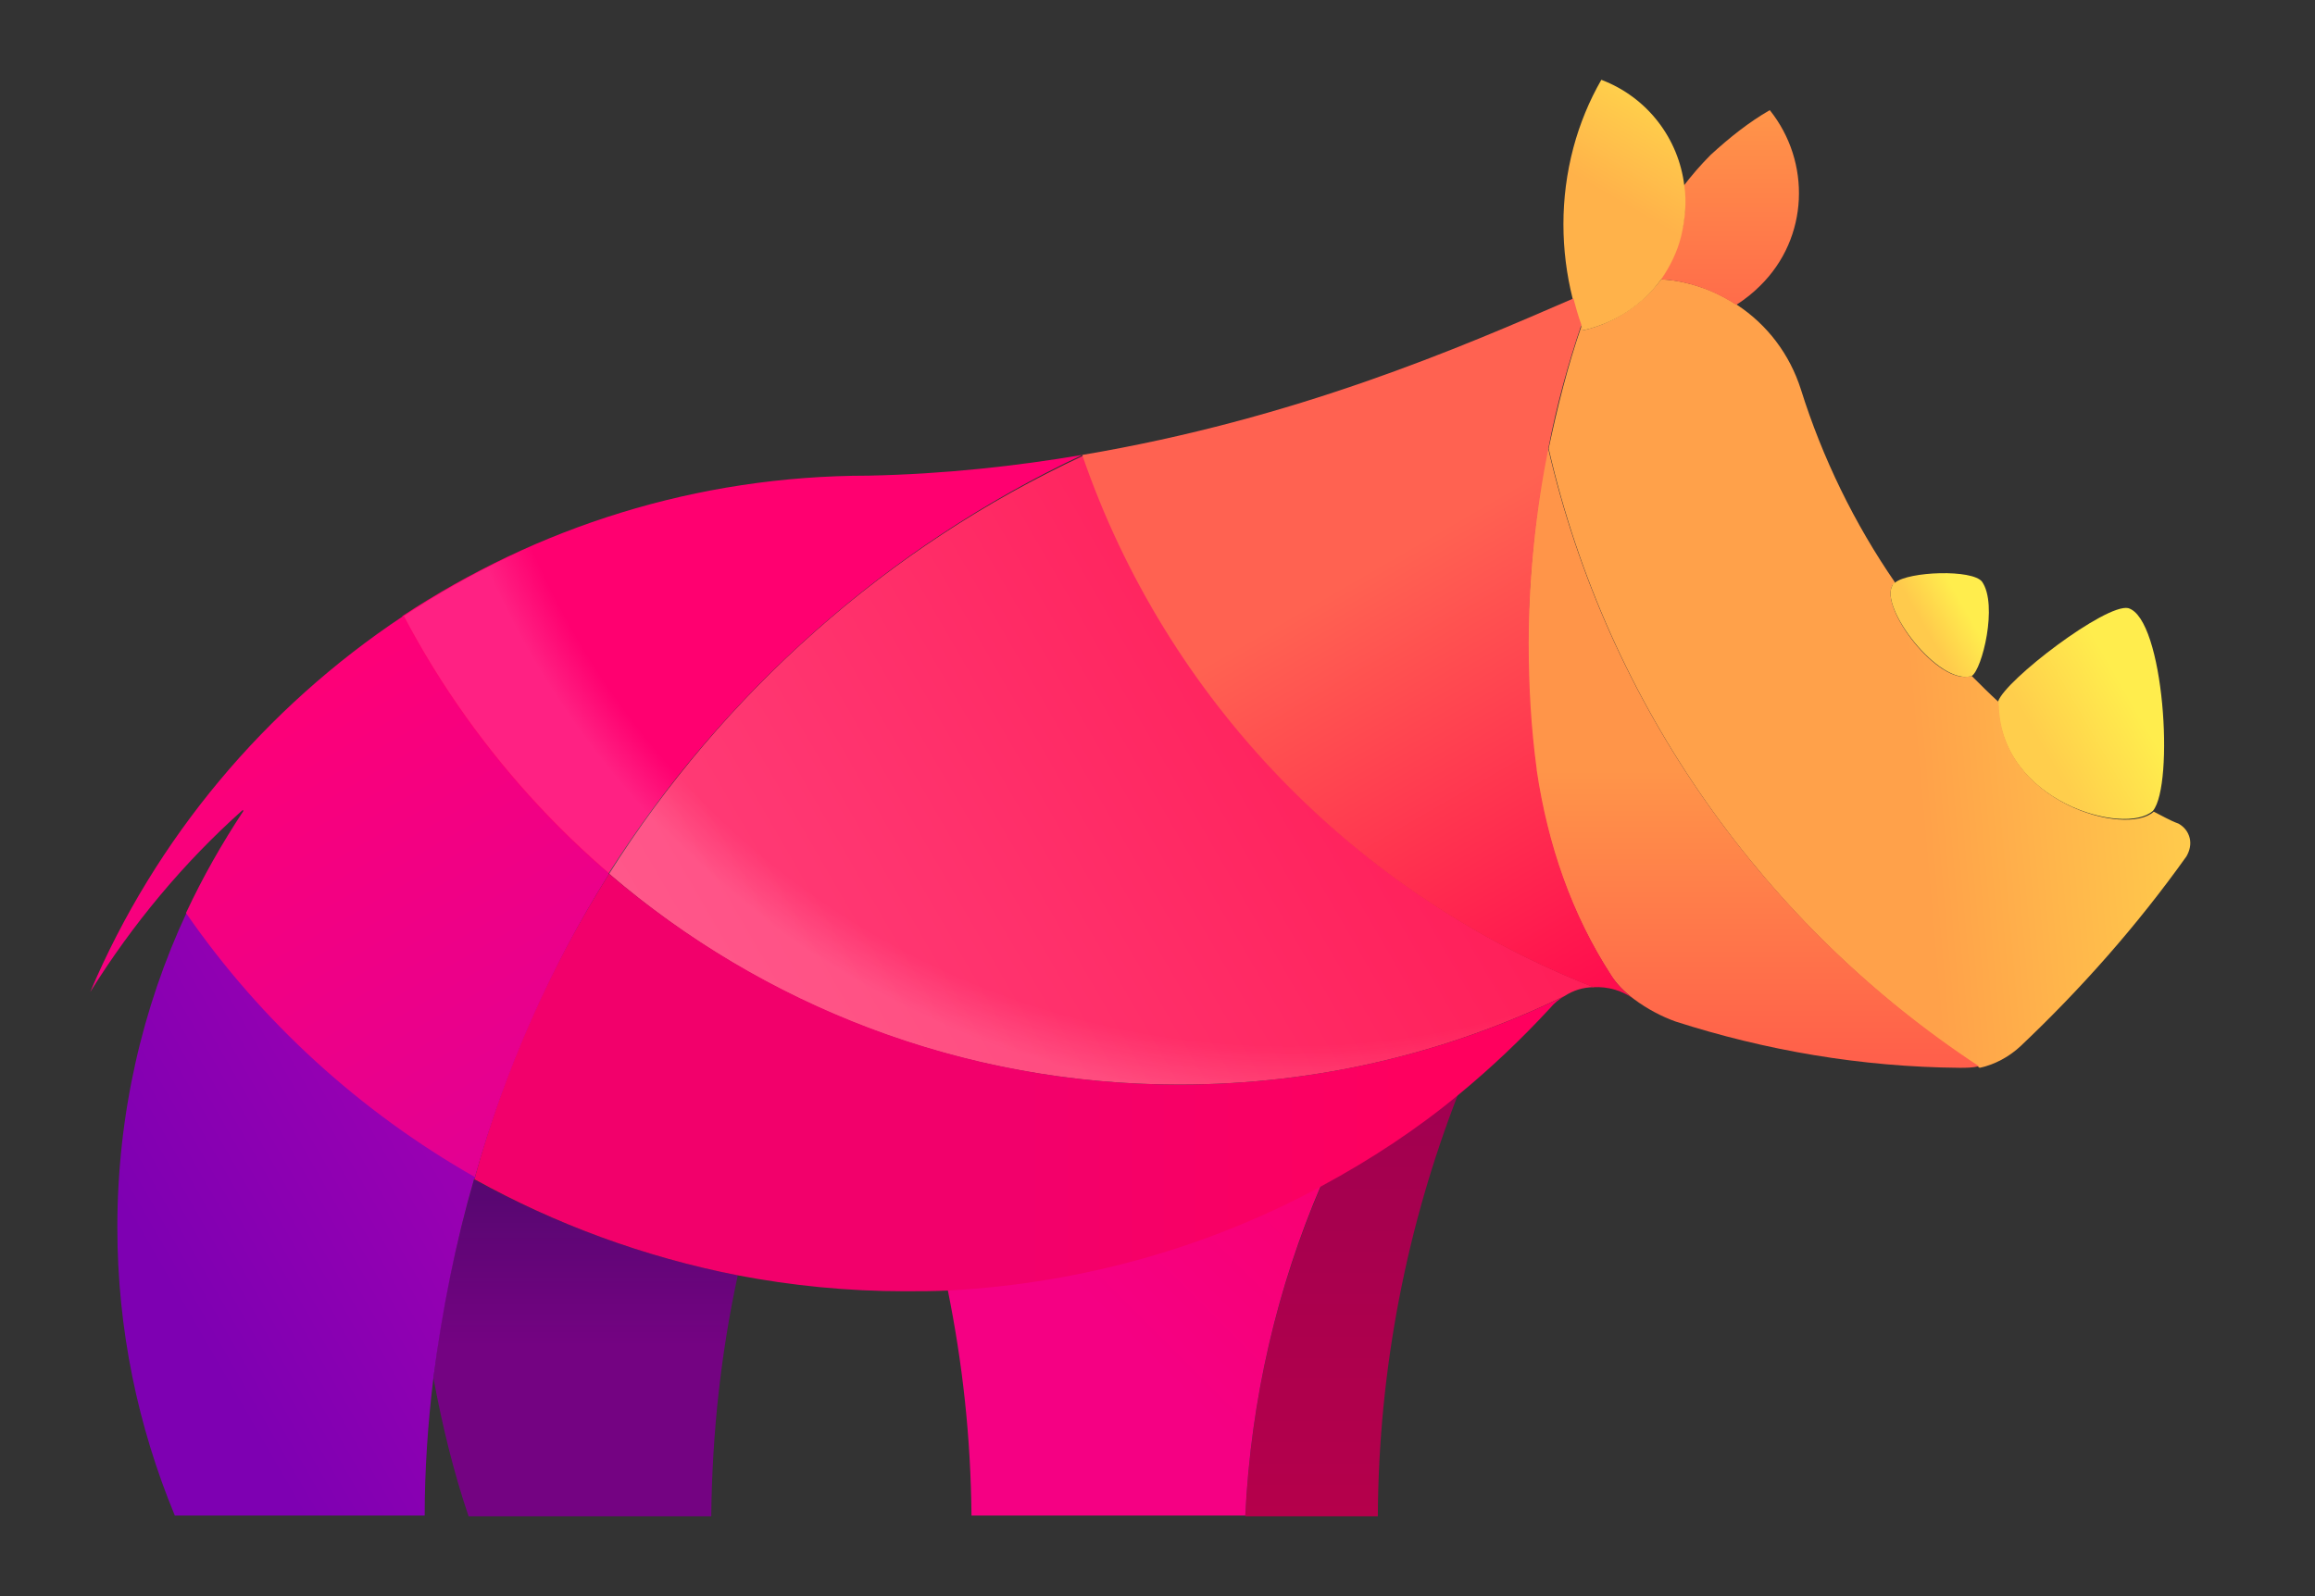 <!-- Generator: Adobe Illustrator 26.4.1, SVG Export Plug-In . SVG Version: 6.00 Build 0)  -->
<svg xmlns="http://www.w3.org/2000/svg" xmlns:xlink="http://www.w3.org/1999/xlink" version="1.1" id="Layer_1" x="0px" y="0px" width="290px" height="200px" viewBox="0 0 290 200" style="enable-background:new 0 0 290 200;" xml:space="preserve">
<rect x="0" y="0" width="290" height="200" fill="#333333" stroke="none"/>
<style type="text/css">
	.st0{fill:url(#SVGID_1_);}
	.st1{fill:url(#SVGID_00000116203449314602450690000013503171484720765882_);}
	.st2{fill:url(#SVGID_00000018215574905257315620000000312132568327170722_);}
	.st3{fill:url(#SVGID_00000107579171713178794800000005773104184612090016_);}
	.st4{fill:url(#SVGID_00000152235231501833989740000010953031753907383726_);}
	.st5{fill:url(#SVGID_00000047055404116355892200000009021925229914916031_);}
	.st6{fill:url(#SVGID_00000050633582153869627940000004792178454101409683_);}
	.st7{fill:url(#SVGID_00000074421389579345385770000011565222521330239930_);}
	.st8{fill:url(#SVGID_00000073695778697650413520000003373727638926003362_);}
	.st9{fill:url(#SVGID_00000087403864323230836340000008332269029305868975_);}
	.st10{fill:#FF0070;}
	.st11{fill:url(#SVGID_00000113332626818551419750000013714498444288167596_);}
	.st12{fill:url(#SVGID_00000162338710581070210220000009762698787822647999_);}
	.st13{fill:url(#SVGID_00000035522204012151586120000014569275778299308985_);}
	.st14{fill:url(#SVGID_00000072993570976761175230000002775246458975901103_);}
	.st15{opacity:0.13;fill:url(#SVGID_00000120539327775298966790000009363927255835772604_);enable-background:new    ;}
</style>
<g id="XMLID_00000102544876296863659930000003120151164502055308_">
	<g>
		
			<linearGradient id="SVGID_1_" gradientUnits="userSpaceOnUse" x1="256.717" y1="106.911" x2="274.701" y2="117.294" gradientTransform="matrix(1 0 0 -1 0 202)">
			<stop offset="0" style="stop-color:#FFCE4C"/>
			<stop offset="0.604" style="stop-color:#FFED4D"/>
		</linearGradient>
		<path class="st0" d="M269.7,101.6L269.7,101.6c-3.5,3.2-19.1-1.1-19.4-13.3c0-0.1,0-0.2,0-0.4c0.9-2.7,13.5-12.3,16.3-11.7    C271.1,77.5,272.4,98.3,269.7,101.6z"/>
		
			<linearGradient id="SVGID_00000155122501311560524770000011811062122411283097_" gradientUnits="userSpaceOnUse" x1="228.166" y1="117.61" x2="330.533" y2="126.566" gradientTransform="matrix(1 0 0 -1 0 202)">
			<stop offset="2.157738e-02" style="stop-color:#FFA14A"/>
			<stop offset="0.106" style="stop-color:#FFA14A"/>
			<stop offset="0.692" style="stop-color:#FFED4D"/>
		</linearGradient>
		<path style="fill:url(#SVGID_00000155122501311560524770000011811062122411283097_);" d="M198.3,41.4L198.3,41.4    c3.9-0.9,7.4-3.2,9.8-6.4c2.1,0.1,4.1,0.6,6.1,1.4c1.2,0.5,2.3,1.1,3.4,1.8l0,0c3.8,2.5,6.6,6.2,8,10.6l0,0    c2.7,8.6,6.7,16.8,11.8,24.2c-0.1,0.1-0.2,0.2-0.3,0.3c-1.8,2.7,5.7,12.7,9.8,11.4h0.1c1.1,1.1,2.2,2.2,3.4,3.3l0,0    c0,0.1-0.1,0.3,0,0.4c0.3,12.1,15.9,16.5,19.4,13.3l0,0c1,0.5,2,1.1,3.1,1.5l0,0c0.7,0.4,1.2,1,1.4,1.8c0.2,0.8,0,1.6-0.4,2.3    c-6.2,8.7-13.2,16.6-20.8,23.8l0,0c-1.4,1.3-3.2,2.3-5.1,2.7c-26.8-17.7-46.6-45.3-54-77.6c1.1-5.2,2.4-10.4,4.1-15.3    C198.2,40.9,198.3,41.2,198.3,41.4z"/>
		
			<linearGradient id="SVGID_00000135656975419404046500000013800351572569871003_" gradientUnits="userSpaceOnUse" x1="239.341" y1="121.513" x2="250.017" y2="127.677" gradientTransform="matrix(1 0 0 -1 0 202)">
			<stop offset="0.2" style="stop-color:#FFCA4C"/>
			<stop offset="0.652" style="stop-color:#FFED4D"/>
		</linearGradient>
		<path style="fill:url(#SVGID_00000135656975419404046500000013800351572569871003_);" d="M247,84.7C247,84.7,246.9,84.7,247,84.7    c-4.1,1.3-11.7-8.7-9.9-11.4c0-0.1,0.1-0.2,0.3-0.3c1.7-1.4,9.7-1.7,10.9-0.1C250.3,75.8,248.3,83.9,247,84.7z"/>
		
			<linearGradient id="SVGID_00000168095952230941618900000015790473305984043397_" gradientUnits="userSpaceOnUse" x1="219.65" y1="115.165" x2="219.65" y2="58.715" gradientTransform="matrix(1 0 0 -1 0 202)">
			<stop offset="0.171" style="stop-color:#FF9549"/>
			<stop offset="1" style="stop-color:#FF504B"/>
		</linearGradient>
		<path style="fill:url(#SVGID_00000168095952230941618900000015790473305984043397_);" d="M193.9,56c7.4,32.3,27.1,59.9,54,77.6    c-0.8,0.2-1.6,0.2-2.4,0.2c-12.4-0.1-24.4-2.2-35.6-5.8c-1.7-0.6-3.6-1.6-5.2-2.8c-1.2-0.9-2.2-1.9-2.9-3c-5-7.7-8-16.4-9.4-25.8    v-0.1c-0.7-5.2-1-10.5-1-15.8C191.5,72.2,192.3,64,193.9,56z"/>
		
			<linearGradient id="SVGID_00000052087086677523396360000003885049191672256947_" gradientUnits="userSpaceOnUse" x1="216.678" y1="188.2" x2="216.678" y2="163.846" gradientTransform="matrix(1 0 0 -1 0 202)">
			<stop offset="0" style="stop-color:#FF9549"/>
			<stop offset="1" style="stop-color:#FF6C4A"/>
		</linearGradient>
		<path style="fill:url(#SVGID_00000052087086677523396360000003885049191672256947_);" d="M221.7,13.8c5.2,6.5,4.9,16-1.2,22    c-0.9,0.9-1.9,1.7-3,2.4l0,0c-1.1-0.7-2.2-1.3-3.4-1.8c-2-0.8-4-1.3-6.1-1.4c1.1-1.6,2-3.4,2.5-5.4c0.6-2.1,0.7-4.2,0.4-6.3l0,0    c1-1.3,2.1-2.6,3.4-3.9C216.7,17.2,219.1,15.3,221.7,13.8z"/>
		
			<linearGradient id="SVGID_00000117669582204183259030000009821088271047010436_" gradientUnits="userSpaceOnUse" x1="202.799" y1="176.753" x2="210.445" y2="189.995" gradientTransform="matrix(1 0 0 -1 0 202)">
			<stop offset="0" style="stop-color:#FFB24A"/>
			<stop offset="1" style="stop-color:#FFD64C"/>
		</linearGradient>
		<path style="fill:url(#SVGID_00000117669582204183259030000009821088271047010436_);" d="M198.3,41.4L198.3,41.4    c-0.1-0.2-0.2-0.5-0.3-0.7c-0.4-1.1-0.7-2.2-1-3.3c-1.5-6-1.6-12.5,0.1-18.9c0.8-3,2-5.9,3.5-8.5c5.8,2.2,9.7,7.4,10.4,13.3    c0.3,2,0.1,4.2-0.4,6.3c-0.5,2-1.4,3.8-2.5,5.4C205.8,38.2,202.3,40.5,198.3,41.4z"/>
		
			<linearGradient id="SVGID_00000153682241263365954660000009381476091475350676_" gradientUnits="userSpaceOnUse" x1="90.745" y1="67.481" x2="177.146" y2="117.364" gradientTransform="matrix(1 0 0 -1 0 202)">
			<stop offset="6.117725e-03" style="stop-color:#FF3E79"/>
			<stop offset="1" style="stop-color:#FF1E58"/>
		</linearGradient>
		<path style="fill:url(#SVGID_00000153682241263365954660000009381476091475350676_);" d="M196,124.8    c-14.6,7.1-30.9,11.1-48.3,11.1c-27.3,0-52.2-9.9-71.4-26.4c14.3-22.7,34.9-41,59.4-52.4c10.5,30.5,34.1,54.9,64,66.6    C198.3,123.7,197.1,124.1,196,124.8L196,124.8z"/>
		
			<linearGradient id="SVGID_00000139287711931858051750000001211770154229103770_" gradientUnits="userSpaceOnUse" x1="169.35" y1="12" x2="169.35" y2="65" gradientTransform="matrix(1 0 0 -1 0 202)">
			<stop offset="0" style="stop-color:#B5004B"/>
			<stop offset="1" style="stop-color:#A10050"/>
		</linearGradient>
		<path style="fill:url(#SVGID_00000139287711931858051750000001211770154229103770_);" d="M182.7,137c-6.4,16.4-10,34.3-10.1,53    H156c0.7-14.7,4-28.6,9.5-41.4l0,0C171.6,145.2,177.4,141.4,182.7,137z"/>
		
			<linearGradient id="SVGID_00000062908660510894922240000002424868072635618208_" gradientUnits="userSpaceOnUse" x1="142.965" y1="31.915" x2="176.004" y2="64.954" gradientTransform="matrix(1 0 0 -1 0 202)">
			<stop offset="6.117725e-03" style="stop-color:#F50083"/>
			<stop offset="0.71" style="stop-color:#FA0071"/>
		</linearGradient>
		<path style="fill:url(#SVGID_00000062908660510894922240000002424868072635618208_);" d="M165.5,148.5    c-5.5,12.8-8.8,26.8-9.5,41.4h-34.3c-0.1-9.9-1.1-19-3-28.4C135.6,160.8,151.5,156.1,165.5,148.5z"/>
		
			<linearGradient id="SVGID_00000053533072179589614370000009868506418374219966_" gradientUnits="userSpaceOnUse" x1="172.548" y1="142.013" x2="207.17" y2="82.046" gradientTransform="matrix(1 0 0 -1 0 202)">
			<stop offset="0.136" style="stop-color:#FF6251"/>
			<stop offset="1" style="stop-color:#FF0D4E"/>
		</linearGradient>
		<path style="fill:url(#SVGID_00000053533072179589614370000009868506418374219966_);" d="M201.9,122.3c0.7,1.1,1.7,2.1,2.9,3    c-1.5-1.2-3.4-1.7-5.2-1.6c-29.9-11.7-53.5-36.1-64-66.6V57c26.7-4.5,47.2-13.4,61.5-19.6c0.3,1.1,0.6,2.2,1,3.3    c-1.7,5-3.1,10.1-4.1,15.3c-1.6,8-2.5,16.2-2.5,24.6c0,5.4,0.3,10.6,1,15.8v0.1C193.9,105.9,196.9,114.6,201.9,122.3z"/>
		<path class="st10" d="M135.6,57C135.6,57,135.6,57.1,135.6,57c-24.4,11.5-45,29.8-59.4,52.5c-10.5-9-19.3-19.9-25.8-32.3    c16.8-11.1,36.8-17.6,58.4-17.6C118.4,59.4,127.3,58.4,135.6,57z"/>
		
			<linearGradient id="SVGID_00000067216506795311253390000001763167099683015839_" gradientUnits="userSpaceOnUse" x1="73.35" y1="33.125" x2="73.35" y2="71.146" gradientTransform="matrix(1 0 0 -1 0 202)">
			<stop offset="6.117725e-03" style="stop-color:#740382"/>
			<stop offset="1" style="stop-color:#3D0A61"/>
		</linearGradient>
		<path style="fill:url(#SVGID_00000067216506795311253390000001763167099683015839_);" d="M92.4,159.8v0.1    c-2.1,9.7-3.2,19.8-3.3,30.1l0,0H58.7c-1.9-5.6-3.3-11.4-4.4-17.3c1-8.6,2.8-17,5.1-24.9C69.6,153.4,80.7,157.5,92.4,159.8z"/>
		
			<linearGradient id="SVGID_00000182487275633779992550000006421843054346231460_" gradientUnits="userSpaceOnUse" x1="127.697" y1="66.35" x2="179.956" y2="66.35" gradientTransform="matrix(1 0 0 -1 0 202)">
			<stop offset="0" style="stop-color:#F2006B"/>
			<stop offset="1" style="stop-color:#FF005E"/>
		</linearGradient>
		<path style="fill:url(#SVGID_00000182487275633779992550000006421843054346231460_);" d="M59.5,147.5c3.7-13.6,9.4-26.3,16.8-38    c19.2,16.4,44.2,26.4,71.4,26.4c17.3,0,33.7-4,48.3-11.1l0,0c-0.7,0.4-1.3,0.9-1.8,1.5c-3.6,3.9-7.4,7.5-11.4,10.8    c-5.3,4.4-11.1,8.2-17.2,11.5l0,0c-14,7.6-29.9,12.2-46.7,13.1c-1.8,0.1-3.7,0.1-5.6,0.1c-7.1,0-14.1-0.7-20.9-2    c-11.7-2.3-22.8-6.4-32.9-12c0,0,0,0-0.1,0C59.5,147.6,59.5,147.5,59.5,147.5z"/>
		
			<linearGradient id="SVGID_00000070083503659141651710000015086089622861632389_" gradientUnits="userSpaceOnUse" x1="20.997" y1="39.91" x2="86.483" y2="77.719" gradientTransform="matrix(1 0 0 -1 0 202)">
			<stop offset="6.117725e-03" style="stop-color:#7E00B2"/>
			<stop offset="1" style="stop-color:#B300B1"/>
		</linearGradient>
		<path style="fill:url(#SVGID_00000070083503659141651710000015086089622861632389_);" d="M59.4,147.7    C59.5,147.7,59.5,147.7,59.4,147.7c-2.3,7.9-4,16.4-5.1,24.9c-0.7,5.7-1.1,11.6-1.1,17.3H21.9c-4.6-11.1-7.2-23.3-7.2-36.1    c0-14.1,3.1-27.5,8.7-39.5c9.4,13.6,21.8,24.9,36.2,33.1C59.5,147.5,59.5,147.6,59.4,147.7z"/>
		
			<linearGradient id="SVGID_00000084495017157260740580000010522414508161299881_" gradientUnits="userSpaceOnUse" x1="28.284" y1="111.974" x2="60.975" y2="55.352" gradientTransform="matrix(1 0 0 -1 0 202)">
			<stop offset="0" style="stop-color:#FE0077"/>
			<stop offset="1" style="stop-color:#E20093"/>
		</linearGradient>
		<path style="fill:url(#SVGID_00000084495017157260740580000010522414508161299881_);" d="M11.3,124.3    c8.2-19.3,21.9-35.6,39.2-47.1c6.5,12.3,15.3,23.3,25.8,32.3c-7.3,11.6-13,24.4-16.8,38c-14.4-8.2-26.8-19.5-36.2-33.1l0,0    c2.1-4.5,4.5-8.7,7.2-12.8l-0.1-0.1C23,108.1,16.6,115.8,11.3,124.3z"/>
	</g>
</g>
<radialGradient id="SVGID_00000072282424616583081830000015961172736572673431_" cx="268.763" cy="-182.801" r="162.045" fx="239.591" fy="-209.944" gradientTransform="matrix(0.687 0 0 -0.687 -21.755 -99.105)" gradientUnits="userSpaceOnUse">
	<stop offset="0.927" style="stop-color:#FFFFFF;stop-opacity:0"/>
	<stop offset="1" style="stop-color:#FFFFFF"/>
</radialGradient>
<path style="opacity:0.13;fill:url(#SVGID_00000072282424616583081830000015961172736572673431_);enable-background:new    ;" d="  M174.9,46.5c-11.1,4-24.1,8-39,10.5c-0.1,0-0.2,0.1-0.3,0.1V57c-8.3,1.4-17.2,2.3-26.7,2.7c-21.6,0-41.6,6.4-58.3,17.5  c18.4,34.9,55,58.7,97.2,58.7c17.3,0,33.6-4,48.1-11.1l0,0c0.3-0.2,0.6-0.3,0.9-0.5c1.6-0.8,3.2-1.6,4.8-2.5  C187.1,99.8,177.6,74.2,174.9,46.5z"/>
</svg>
